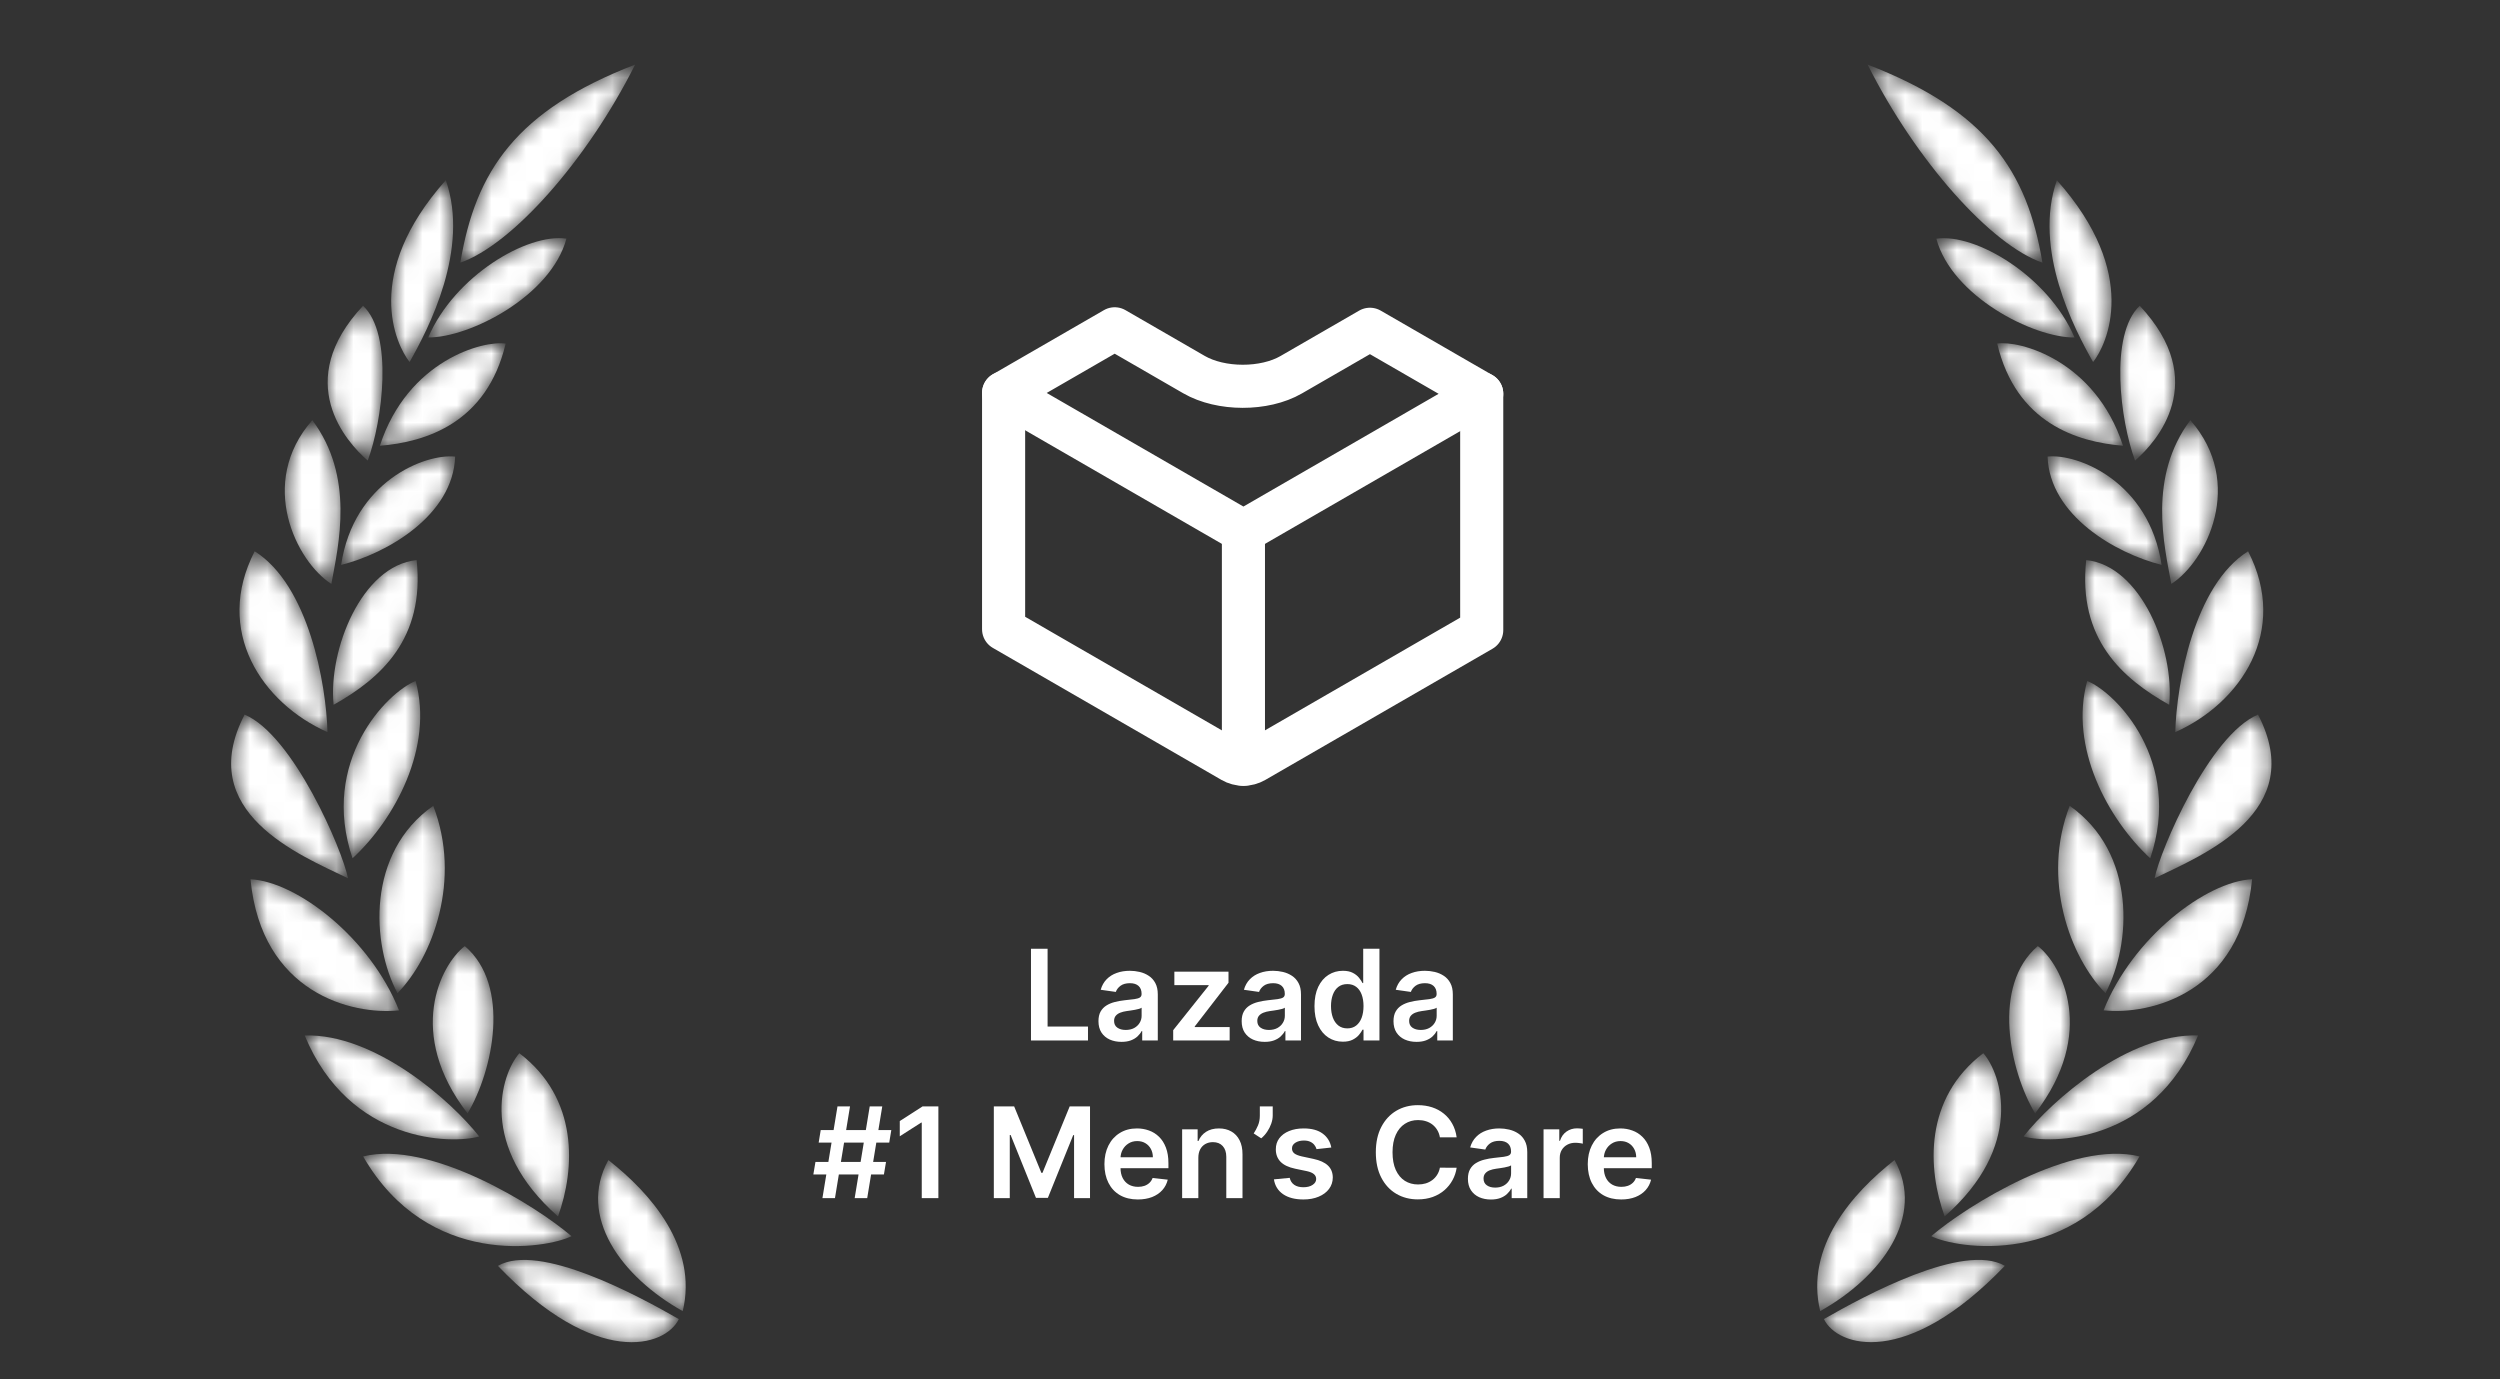 <svg width="145" height="80" viewBox="0 0 145 80" fill="none" xmlns="http://www.w3.org/2000/svg">
<rect x="0" y="0" width="145" height="80" fill="#333333" stroke="none"/>
<mask id="mask0_3151_6570" style="mask-type:luminance" maskUnits="userSpaceOnUse" x="22" y="46" width="4" height="12">
<path d="M23.054 57.603C25.102 55.526 26.781 51.006 25.127 46.739C21.247 49.457 21.534 54.761 23.054 57.603Z" fill="white"/>
</mask>
<g mask="url(#mask0_3151_6570)">
<path d="M23.054 57.603C25.102 55.526 26.781 51.006 25.127 46.739C21.247 49.457 21.534 54.761 23.054 57.603Z" fill="white"/>
</g>
<mask id="mask1_3151_6570" style="mask-type:luminance" maskUnits="userSpaceOnUse" x="19" y="39" width="6" height="11">
<path d="M24.105 39.498C22.437 40.164 18.541 44.163 20.447 49.781C22.901 47.518 25.162 43.333 24.105 39.498Z" fill="white"/>
</mask>
<g mask="url(#mask1_3151_6570)">
<path d="M24.105 39.498C22.437 40.164 18.541 44.163 20.447 49.781C22.901 47.518 25.162 43.333 24.105 39.498Z" fill="white"/>
</g>
<mask id="mask2_3151_6570" style="mask-type:luminance" maskUnits="userSpaceOnUse" x="26" y="3" width="11" height="13">
<path d="M36.838 3.745C29.961 6.398 27.582 9.904 26.7 15.233C29.665 14.215 34.032 9.347 36.838 3.745Z" fill="white"/>
</mask>
<g mask="url(#mask2_3151_6570)">
<path d="M36.838 3.745C29.961 6.398 27.582 9.904 26.7 15.233C29.665 14.215 34.032 9.347 36.838 3.745Z" fill="white"/>
</g>
<mask id="mask3_3151_6570" style="mask-type:luminance" maskUnits="userSpaceOnUse" x="19" y="32" width="6" height="9">
<path d="M24.165 32.485C20.974 32.806 19.03 37.706 19.349 40.877C22.096 39.342 24.654 37.038 24.165 32.485Z" fill="white"/>
</mask>
<g mask="url(#mask3_3151_6570)">
<path d="M24.165 32.485C20.974 32.806 19.03 37.706 19.349 40.877C22.096 39.342 24.654 37.038 24.165 32.485Z" fill="white"/>
</g>
<mask id="mask4_3151_6570" style="mask-type:luminance" maskUnits="userSpaceOnUse" x="19" y="26" width="8" height="7">
<path d="M26.398 26.484C24.646 26.295 20.503 27.937 19.786 32.765C22.432 32.105 26.282 29.9 26.398 26.484Z" fill="white"/>
</mask>
<g mask="url(#mask4_3151_6570)">
<path d="M26.398 26.484C24.646 26.295 20.503 27.937 19.786 32.765C22.432 32.105 26.282 29.9 26.398 26.484Z" fill="white"/>
</g>
<mask id="mask5_3151_6570" style="mask-type:luminance" maskUnits="userSpaceOnUse" x="22" y="19" width="8" height="7">
<path d="M29.328 19.93C28.065 19.728 23.65 20.877 22.032 25.855C24.679 25.64 28.234 24.55 29.328 19.93Z" fill="white"/>
</mask>
<g mask="url(#mask5_3151_6570)">
<path d="M29.328 19.93C28.065 19.728 23.65 20.877 22.032 25.855C24.679 25.64 28.234 24.55 29.328 19.93Z" fill="white"/>
</g>
<mask id="mask6_3151_6570" style="mask-type:luminance" maskUnits="userSpaceOnUse" x="24" y="13" width="9" height="7">
<path d="M24.838 19.573C27.234 19.587 31.958 17.179 32.853 13.841C30.582 13.51 26.353 16.013 24.838 19.573Z" fill="white"/>
</mask>
<g mask="url(#mask6_3151_6570)">
<path d="M24.838 19.573C27.234 19.587 31.958 17.179 32.853 13.841C30.582 13.51 26.353 16.013 24.838 19.573Z" fill="white"/>
</g>
<mask id="mask7_3151_6570" style="mask-type:luminance" maskUnits="userSpaceOnUse" x="14" y="50" width="10" height="9">
<path d="M23.143 58.602C21.474 54.394 17.203 51.127 14.529 50.998C15.164 57.599 20.424 58.887 23.143 58.602Z" fill="white"/>
</mask>
<g mask="url(#mask7_3151_6570)">
<path d="M23.143 58.602C21.474 54.394 17.203 51.127 14.529 50.998C15.164 57.599 20.424 58.887 23.143 58.602Z" fill="white"/>
</g>
<mask id="mask8_3151_6570" style="mask-type:luminance" maskUnits="userSpaceOnUse" x="25" y="54" width="4" height="11">
<path d="M27.118 64.577C28.605 62.098 29.642 57.15 26.959 54.875C25.549 55.954 23.527 59.936 27.118 64.577Z" fill="white"/>
</mask>
<g mask="url(#mask8_3151_6570)">
<path d="M27.118 64.577C28.605 62.098 29.642 57.15 26.959 54.875C25.549 55.954 23.527 59.936 27.118 64.577Z" fill="white"/>
</g>
<mask id="mask9_3151_6570" style="mask-type:luminance" maskUnits="userSpaceOnUse" x="17" y="60" width="11" height="7">
<path d="M27.792 65.914C26.156 63.824 21.712 59.928 17.673 60.058C20.271 66.334 26.24 66.37 27.792 65.914Z" fill="white"/>
</mask>
<g mask="url(#mask9_3151_6570)">
<path d="M27.792 65.914C26.156 63.824 21.712 59.928 17.673 60.058C20.271 66.334 26.24 66.37 27.792 65.914Z" fill="white"/>
</g>
<mask id="mask10_3151_6570" style="mask-type:luminance" maskUnits="userSpaceOnUse" x="29" y="61" width="5" height="10">
<path d="M32.364 70.552C33.365 67.798 33.573 63.701 30.123 61.088C29.034 62.33 27.747 66.5 32.364 70.552Z" fill="white"/>
</mask>
<g mask="url(#mask10_3151_6570)">
<path d="M32.364 70.552C33.365 67.798 33.573 63.701 30.123 61.088C29.034 62.33 27.747 66.5 32.364 70.552Z" fill="white"/>
</g>
<mask id="mask11_3151_6570" style="mask-type:luminance" maskUnits="userSpaceOnUse" x="21" y="66" width="13" height="7">
<path d="M33.146 71.698C31.08 69.924 24.951 66.109 21.063 67.073C24.822 73.614 31.742 72.408 33.146 71.698Z" fill="white"/>
</mask>
<g mask="url(#mask11_3151_6570)">
<path d="M33.146 71.698C31.08 69.924 24.951 66.109 21.063 67.073C24.822 73.614 31.742 72.408 33.146 71.698Z" fill="white"/>
</g>
<mask id="mask12_3151_6570" style="mask-type:luminance" maskUnits="userSpaceOnUse" x="34" y="67" width="6" height="10">
<path d="M39.598 76.046C40.499 72.332 37.723 69.189 35.286 67.285C33.477 70.544 36.031 74.05 39.598 76.046Z" fill="white"/>
</mask>
<g mask="url(#mask12_3151_6570)">
<path d="M39.598 76.046C40.499 72.332 37.723 69.189 35.286 67.285C33.477 70.544 36.031 74.05 39.598 76.046Z" fill="white"/>
</g>
<mask id="mask13_3151_6570" style="mask-type:luminance" maskUnits="userSpaceOnUse" x="28" y="73" width="12" height="5">
<path d="M28.878 73.42C34.586 79.378 38.591 78.124 39.373 76.508C37 75.147 31.261 72.043 28.878 73.42Z" fill="white"/>
</mask>
<g mask="url(#mask13_3151_6570)">
<path d="M28.878 73.42C34.586 79.378 38.591 78.124 39.373 76.508C37 75.147 31.261 72.043 28.878 73.42Z" fill="white"/>
</g>
<mask id="mask14_3151_6570" style="mask-type:luminance" maskUnits="userSpaceOnUse" x="13" y="41" width="8" height="10">
<path d="M14.187 41.449C11.239 47.109 17.385 49.589 20.185 50.941C19.867 49.312 17.004 42.625 14.187 41.449Z" fill="white"/>
</mask>
<g mask="url(#mask14_3151_6570)">
<path d="M14.187 41.449C11.239 47.109 17.385 49.589 20.185 50.941C19.867 49.312 17.004 42.625 14.187 41.449Z" fill="white"/>
</g>
<mask id="mask15_3151_6570" style="mask-type:luminance" maskUnits="userSpaceOnUse" x="13" y="31" width="6" height="12">
<path d="M14.772 31.975C12.387 36.59 15.193 40.778 18.995 42.464C18.918 39.661 17.903 33.938 14.772 31.975Z" fill="white"/>
</mask>
<g mask="url(#mask15_3151_6570)">
<path d="M14.772 31.975C12.387 36.59 15.193 40.778 18.995 42.464C18.918 39.661 17.903 33.938 14.772 31.975Z" fill="white"/>
</g>
<mask id="mask16_3151_6570" style="mask-type:luminance" maskUnits="userSpaceOnUse" x="16" y="24" width="4" height="10">
<path d="M19.218 33.865C19.64 31.592 20.578 27.651 18.114 24.371C14.904 28.019 17.197 32.585 19.218 33.865Z" fill="white"/>
</mask>
<g mask="url(#mask16_3151_6570)">
<path d="M19.218 33.865C19.64 31.592 20.578 27.651 18.114 24.371C14.904 28.019 17.197 32.585 19.218 33.865Z" fill="white"/>
</g>
<mask id="mask17_3151_6570" style="mask-type:luminance" maskUnits="userSpaceOnUse" x="19" y="17" width="4" height="10">
<path d="M21.328 26.712C22.185 24.431 22.835 19.402 21.056 17.735C16.948 22.116 20.069 25.627 21.328 26.712Z" fill="white"/>
</mask>
<g mask="url(#mask17_3151_6570)">
<path d="M21.328 26.712C22.185 24.431 22.835 19.402 21.056 17.735C16.948 22.116 20.069 25.627 21.328 26.712Z" fill="white"/>
</g>
<mask id="mask18_3151_6570" style="mask-type:luminance" maskUnits="userSpaceOnUse" x="22" y="10" width="5" height="11">
<path d="M23.757 20.995C24.856 19.062 27.254 14.462 25.857 10.45C21.004 15.897 22.959 19.993 23.757 20.995Z" fill="white"/>
</mask>
<g mask="url(#mask18_3151_6570)">
<path d="M23.757 20.995C24.856 19.062 27.254 14.462 25.857 10.45C21.004 15.897 22.959 19.993 23.757 20.995Z" fill="white"/>
</g>
<mask id="mask19_3151_6570" style="mask-type:luminance" maskUnits="userSpaceOnUse" x="119" y="46" width="5" height="12">
<path d="M122.116 57.602C120.067 55.526 118.389 51.006 120.042 46.738C123.923 49.456 123.635 54.761 122.116 57.602Z" fill="white"/>
</mask>
<g mask="url(#mask19_3151_6570)">
<path d="M122.116 57.602C120.067 55.526 118.389 51.006 120.042 46.738C123.923 49.456 123.635 54.761 122.116 57.602Z" fill="white"/>
</g>
<mask id="mask20_3151_6570" style="mask-type:luminance" maskUnits="userSpaceOnUse" x="120" y="39" width="6" height="11">
<path d="M121.057 39.497C122.725 40.163 126.62 44.162 124.714 49.781C122.26 47.517 120 43.332 121.057 39.497Z" fill="white"/>
</mask>
<g mask="url(#mask20_3151_6570)">
<path d="M121.057 39.497C122.725 40.163 126.62 44.162 124.714 49.781C122.26 47.517 120 43.332 121.057 39.497Z" fill="white"/>
</g>
<mask id="mask21_3151_6570" style="mask-type:luminance" maskUnits="userSpaceOnUse" x="108" y="3" width="11" height="13">
<path d="M108.323 3.747C115.2 6.4 117.579 9.905 118.461 15.235C115.495 14.217 111.129 9.349 108.323 3.747Z" fill="white"/>
</mask>
<g mask="url(#mask21_3151_6570)">
<path d="M108.323 3.747C115.2 6.4 117.579 9.905 118.461 15.235C115.495 14.217 111.129 9.349 108.323 3.747Z" fill="white"/>
</g>
<mask id="mask22_3151_6570" style="mask-type:luminance" maskUnits="userSpaceOnUse" x="120" y="32" width="6" height="9">
<path d="M120.999 32.485C124.189 32.806 126.134 37.706 125.813 40.877C123.067 39.342 120.509 37.038 120.999 32.485Z" fill="white"/>
</mask>
<g mask="url(#mask22_3151_6570)">
<path d="M120.999 32.485C124.189 32.806 126.134 37.706 125.813 40.877C123.067 39.342 120.509 37.038 120.999 32.485Z" fill="white"/>
</g>
<mask id="mask23_3151_6570" style="mask-type:luminance" maskUnits="userSpaceOnUse" x="118" y="26" width="8" height="7">
<path d="M118.759 26.482C120.512 26.293 124.655 27.935 125.371 32.763C122.726 32.103 118.875 29.898 118.759 26.482Z" fill="white"/>
</mask>
<g mask="url(#mask23_3151_6570)">
<path d="M118.759 26.482C120.512 26.293 124.655 27.935 125.371 32.763C122.726 32.103 118.875 29.898 118.759 26.482Z" fill="white"/>
</g>
<mask id="mask24_3151_6570" style="mask-type:luminance" maskUnits="userSpaceOnUse" x="115" y="19" width="9" height="7">
<path d="M115.837 19.927C117.101 19.726 121.516 20.874 123.134 25.853C120.487 25.637 116.932 24.547 115.837 19.927Z" fill="white"/>
</mask>
<g mask="url(#mask24_3151_6570)">
<path d="M115.837 19.927C117.101 19.726 121.516 20.874 123.134 25.853C120.487 25.637 116.932 24.547 115.837 19.927Z" fill="white"/>
</g>
<mask id="mask25_3151_6570" style="mask-type:luminance" maskUnits="userSpaceOnUse" x="112" y="13" width="9" height="7">
<path d="M120.323 19.576C117.927 19.59 113.203 17.182 112.308 13.844C114.578 13.513 118.808 16.015 120.323 19.576Z" fill="white"/>
</mask>
<g mask="url(#mask25_3151_6570)">
<path d="M120.323 19.576C117.927 19.59 113.203 17.182 112.308 13.844C114.578 13.513 118.808 16.015 120.323 19.576Z" fill="white"/>
</g>
<mask id="mask26_3151_6570" style="mask-type:luminance" maskUnits="userSpaceOnUse" x="122" y="50" width="9" height="9">
<path d="M122.009 58.6C123.678 54.392 127.948 51.124 130.622 50.996C129.988 57.597 124.727 58.885 122.009 58.6Z" fill="white"/>
</mask>
<g mask="url(#mask26_3151_6570)">
<path d="M122.009 58.6C123.678 54.392 127.948 51.124 130.622 50.996C129.988 57.597 124.727 58.885 122.009 58.6Z" fill="white"/>
</g>
<mask id="mask27_3151_6570" style="mask-type:luminance" maskUnits="userSpaceOnUse" x="116" y="54" width="5" height="11">
<path d="M118.036 64.576C116.548 62.097 115.512 57.148 118.194 54.873C119.603 55.953 121.627 59.934 118.036 64.576Z" fill="white"/>
</mask>
<g mask="url(#mask27_3151_6570)">
<path d="M118.036 64.576C116.548 62.097 115.512 57.148 118.194 54.873C119.603 55.953 121.627 59.934 118.036 64.576Z" fill="white"/>
</g>
<mask id="mask28_3151_6570" style="mask-type:luminance" maskUnits="userSpaceOnUse" x="117" y="60" width="11" height="7">
<path d="M117.371 65.912C119.008 63.821 123.452 59.925 127.49 60.055C124.892 66.332 118.923 66.367 117.371 65.912Z" fill="white"/>
</mask>
<g mask="url(#mask28_3151_6570)">
<path d="M117.371 65.912C119.008 63.821 123.452 59.925 127.49 60.055C124.892 66.332 118.923 66.367 117.371 65.912Z" fill="white"/>
</g>
<mask id="mask29_3151_6570" style="mask-type:luminance" maskUnits="userSpaceOnUse" x="112" y="61" width="5" height="10">
<path d="M112.791 70.55C111.789 67.796 111.582 63.7 115.032 61.086C116.121 62.328 117.408 66.499 112.791 70.55Z" fill="white"/>
</mask>
<g mask="url(#mask29_3151_6570)">
<path d="M112.791 70.55C111.789 67.796 111.582 63.7 115.032 61.086C116.121 62.328 117.408 66.499 112.791 70.55Z" fill="white"/>
</g>
<mask id="mask30_3151_6570" style="mask-type:luminance" maskUnits="userSpaceOnUse" x="112" y="66" width="13" height="7">
<path d="M112.011 71.696C114.077 69.922 120.205 66.107 124.093 67.072C120.335 73.612 113.415 72.406 112.011 71.696Z" fill="white"/>
</mask>
<g mask="url(#mask30_3151_6570)">
<path d="M112.011 71.696C114.077 69.922 120.205 66.107 124.093 67.072C120.335 73.612 113.415 72.406 112.011 71.696Z" fill="white"/>
</g>
<mask id="mask31_3151_6570" style="mask-type:luminance" maskUnits="userSpaceOnUse" x="105" y="67" width="6" height="10">
<path d="M105.572 76.044C104.672 72.33 107.447 69.187 109.885 67.283C111.693 70.543 109.14 74.049 105.572 76.044Z" fill="white"/>
</mask>
<g mask="url(#mask31_3151_6570)">
<path d="M105.572 76.044C104.672 72.33 107.447 69.187 109.885 67.283C111.693 70.543 109.14 74.049 105.572 76.044Z" fill="white"/>
</g>
<mask id="mask32_3151_6570" style="mask-type:luminance" maskUnits="userSpaceOnUse" x="105" y="73" width="12" height="5">
<path d="M116.281 73.418C110.574 79.376 106.568 78.121 105.786 76.506C108.159 75.145 113.897 72.041 116.281 73.418Z" fill="white"/>
</mask>
<g mask="url(#mask32_3151_6570)">
<path d="M116.281 73.418C110.574 79.376 106.568 78.121 105.786 76.506C108.159 75.145 113.897 72.041 116.281 73.418Z" fill="white"/>
</g>
<mask id="mask33_3151_6570" style="mask-type:luminance" maskUnits="userSpaceOnUse" x="124" y="41" width="8" height="10">
<path d="M130.965 41.446C133.912 47.106 127.767 49.586 124.967 50.938C125.285 49.309 128.148 42.622 130.965 41.446Z" fill="white"/>
</mask>
<g mask="url(#mask33_3151_6570)">
<path d="M130.965 41.446C133.912 47.106 127.767 49.586 124.967 50.938C125.285 49.309 128.148 42.622 130.965 41.446Z" fill="white"/>
</g>
<mask id="mask34_3151_6570" style="mask-type:luminance" maskUnits="userSpaceOnUse" x="126" y="31" width="6" height="12">
<path d="M130.388 31.975C132.774 36.59 129.968 40.777 126.165 42.464C126.243 39.66 127.258 33.937 130.388 31.975Z" fill="white"/>
</mask>
<g mask="url(#mask34_3151_6570)">
<path d="M130.388 31.975C132.774 36.59 129.968 40.777 126.165 42.464C126.243 39.66 127.258 33.937 130.388 31.975Z" fill="white"/>
</g>
<mask id="mask35_3151_6570" style="mask-type:luminance" maskUnits="userSpaceOnUse" x="125" y="24" width="4" height="10">
<path d="M125.936 33.866C125.513 31.592 124.576 27.651 127.039 24.371C130.249 28.019 127.957 32.585 125.936 33.866Z" fill="white"/>
</mask>
<g mask="url(#mask35_3151_6570)">
<path d="M125.936 33.866C125.513 31.592 124.576 27.651 127.039 24.371C130.249 28.019 127.957 32.585 125.936 33.866Z" fill="white"/>
</g>
<mask id="mask36_3151_6570" style="mask-type:luminance" maskUnits="userSpaceOnUse" x="122" y="17" width="5" height="10">
<path d="M123.834 26.711C122.976 24.43 122.326 19.402 124.105 17.735C128.213 22.115 125.092 25.626 123.834 26.711Z" fill="white"/>
</mask>
<g mask="url(#mask36_3151_6570)">
<path d="M123.834 26.711C122.976 24.43 122.326 19.402 124.105 17.735C128.213 22.115 125.092 25.626 123.834 26.711Z" fill="white"/>
</g>
<mask id="mask37_3151_6570" style="mask-type:luminance" maskUnits="userSpaceOnUse" x="118" y="10" width="5" height="11">
<path d="M121.399 20.998C120.3 19.065 117.901 14.465 119.298 10.453C124.152 15.9 122.197 19.996 121.399 20.998Z" fill="white"/>
</mask>
<g mask="url(#mask37_3151_6570)">
<path d="M121.399 20.998C120.3 19.065 117.901 14.465 119.298 10.453C124.152 15.9 122.197 19.996 121.399 20.998Z" fill="white"/>
</g>
<path d="M59.797 60.348V55.028H60.76V59.54H63.103V60.348H59.797Z" fill="white"/>
<path d="M65.046 60.428C64.793 60.428 64.565 60.383 64.363 60.293C64.162 60.201 64.002 60.066 63.885 59.888C63.769 59.71 63.711 59.49 63.711 59.228C63.711 59.003 63.752 58.817 63.835 58.67C63.919 58.523 64.032 58.405 64.176 58.316C64.319 58.228 64.481 58.161 64.661 58.116C64.843 58.07 65.031 58.036 65.225 58.015C65.459 57.991 65.648 57.969 65.794 57.95C65.939 57.929 66.045 57.898 66.111 57.857C66.178 57.813 66.212 57.747 66.212 57.657V57.641C66.212 57.445 66.154 57.294 66.038 57.186C65.922 57.079 65.755 57.025 65.537 57.025C65.306 57.025 65.124 57.076 64.989 57.176C64.855 57.276 64.765 57.395 64.718 57.532L63.841 57.407C63.91 57.165 64.024 56.962 64.183 56.799C64.343 56.635 64.537 56.512 64.768 56.431C64.998 56.347 65.253 56.306 65.531 56.306C65.724 56.306 65.915 56.328 66.105 56.373C66.296 56.418 66.47 56.493 66.627 56.597C66.785 56.699 66.911 56.838 67.007 57.015C67.103 57.192 67.152 57.412 67.152 57.677V60.348H66.248V59.8H66.217C66.16 59.91 66.079 60.014 65.975 60.111C65.873 60.207 65.744 60.284 65.588 60.343C65.434 60.4 65.253 60.428 65.046 60.428ZM65.29 59.737C65.478 59.737 65.642 59.7 65.781 59.626C65.919 59.549 66.026 59.449 66.1 59.324C66.176 59.2 66.214 59.064 66.214 58.916V58.446C66.185 58.471 66.135 58.493 66.064 58.514C65.995 58.535 65.917 58.553 65.83 58.568C65.743 58.584 65.658 58.598 65.573 58.61C65.488 58.622 65.414 58.632 65.352 58.641C65.212 58.66 65.086 58.691 64.975 58.735C64.865 58.778 64.777 58.839 64.713 58.916C64.649 58.993 64.617 59.091 64.617 59.213C64.617 59.386 64.68 59.517 64.807 59.605C64.933 59.693 65.094 59.737 65.29 59.737Z" fill="white"/>
<path d="M68.045 60.348V59.75L70.102 57.171V57.137H68.113V56.358H71.253V56.999L69.295 59.535V59.568H71.32V60.348H68.045Z" fill="white"/>
<path d="M73.352 60.428C73.099 60.428 72.871 60.383 72.669 60.293C72.468 60.201 72.309 60.066 72.191 59.888C72.075 59.71 72.017 59.49 72.017 59.228C72.017 59.003 72.059 58.817 72.142 58.67C72.225 58.523 72.338 58.405 72.482 58.316C72.626 58.228 72.787 58.161 72.968 58.116C73.149 58.07 73.337 58.036 73.531 58.015C73.765 57.991 73.954 57.969 74.1 57.95C74.245 57.929 74.351 57.898 74.417 57.857C74.484 57.813 74.518 57.747 74.518 57.657V57.641C74.518 57.445 74.46 57.294 74.344 57.186C74.228 57.079 74.061 57.025 73.843 57.025C73.612 57.025 73.43 57.076 73.295 57.176C73.162 57.276 73.072 57.395 73.025 57.532L72.147 57.407C72.216 57.165 72.33 56.962 72.49 56.799C72.649 56.635 72.844 56.512 73.074 56.431C73.304 56.347 73.559 56.306 73.838 56.306C74.03 56.306 74.221 56.328 74.412 56.373C74.602 56.418 74.776 56.493 74.934 56.597C75.091 56.699 75.218 56.838 75.313 57.015C75.41 57.192 75.458 57.412 75.458 57.677V60.348H74.554V59.8H74.523C74.466 59.91 74.386 60.014 74.282 60.111C74.18 60.207 74.051 60.284 73.895 60.343C73.741 60.4 73.56 60.428 73.352 60.428ZM73.596 59.737C73.785 59.737 73.948 59.7 74.087 59.626C74.225 59.549 74.332 59.449 74.406 59.324C74.483 59.2 74.521 59.064 74.521 58.916V58.446C74.491 58.471 74.441 58.493 74.37 58.514C74.301 58.535 74.223 58.553 74.136 58.568C74.05 58.584 73.964 58.598 73.879 58.61C73.794 58.622 73.721 58.632 73.658 58.641C73.518 58.66 73.393 58.691 73.282 58.735C73.171 58.778 73.084 58.839 73.019 58.916C72.956 58.993 72.923 59.091 72.923 59.213C72.923 59.386 72.987 59.517 73.113 59.605C73.239 59.693 73.4 59.737 73.596 59.737Z" fill="white"/>
<path d="M77.884 60.418C77.571 60.418 77.29 60.337 77.043 60.176C76.795 60.015 76.599 59.781 76.456 59.475C76.312 59.168 76.24 58.796 76.24 58.358C76.24 57.915 76.313 57.541 76.458 57.236C76.605 56.929 76.804 56.698 77.053 56.542C77.302 56.385 77.58 56.306 77.887 56.306C78.12 56.306 78.312 56.346 78.463 56.425C78.614 56.503 78.733 56.598 78.822 56.709C78.91 56.818 78.978 56.921 79.027 57.018H79.066V55.028H80.008V60.348H79.084V59.719H79.027C78.978 59.816 78.908 59.919 78.816 60.028C78.725 60.136 78.603 60.227 78.453 60.304C78.302 60.38 78.112 60.418 77.884 60.418ZM78.146 59.646C78.345 59.646 78.515 59.593 78.655 59.485C78.796 59.376 78.902 59.225 78.975 59.031C79.047 58.837 79.084 58.611 79.084 58.353C79.084 58.095 79.047 57.87 78.975 57.68C78.904 57.489 78.798 57.341 78.658 57.236C78.519 57.13 78.349 57.077 78.146 57.077C77.937 57.077 77.762 57.132 77.622 57.241C77.481 57.35 77.376 57.501 77.305 57.693C77.234 57.885 77.198 58.105 77.198 58.353C77.198 58.602 77.234 58.825 77.305 59.02C77.377 59.214 77.484 59.368 77.624 59.48C77.766 59.591 77.94 59.646 78.146 59.646Z" fill="white"/>
<path d="M82.158 60.428C81.905 60.428 81.678 60.383 81.475 60.293C81.274 60.201 81.115 60.066 80.997 59.888C80.881 59.71 80.823 59.49 80.823 59.228C80.823 59.003 80.865 58.817 80.948 58.67C81.031 58.523 81.144 58.405 81.288 58.316C81.432 58.228 81.594 58.161 81.774 58.116C81.956 58.07 82.144 58.036 82.337 58.015C82.571 57.991 82.761 57.969 82.906 57.95C83.052 57.929 83.157 57.898 83.223 57.857C83.291 57.813 83.324 57.747 83.324 57.657V57.641C83.324 57.445 83.266 57.294 83.15 57.186C83.034 57.079 82.867 57.025 82.649 57.025C82.419 57.025 82.236 57.076 82.101 57.176C81.968 57.276 81.878 57.395 81.831 57.532L80.953 57.407C81.022 57.165 81.137 56.962 81.296 56.799C81.455 56.635 81.65 56.512 81.88 56.431C82.111 56.347 82.365 56.306 82.644 56.306C82.836 56.306 83.027 56.328 83.218 56.373C83.408 56.418 83.582 56.493 83.74 56.597C83.897 56.699 84.024 56.838 84.119 57.015C84.216 57.192 84.264 57.412 84.264 57.677V60.348H83.361V59.8H83.329C83.272 59.91 83.192 60.014 83.088 60.111C82.986 60.207 82.857 60.284 82.701 60.343C82.547 60.4 82.366 60.428 82.158 60.428ZM82.402 59.737C82.591 59.737 82.755 59.7 82.893 59.626C83.032 59.549 83.138 59.449 83.213 59.324C83.289 59.2 83.327 59.064 83.327 58.916V58.446C83.297 58.471 83.247 58.493 83.176 58.514C83.107 58.535 83.029 58.553 82.943 58.568C82.856 58.584 82.77 58.598 82.685 58.61C82.601 58.622 82.527 58.632 82.465 58.641C82.324 58.66 82.199 58.691 82.088 58.735C81.977 58.778 81.89 58.839 81.826 58.916C81.762 58.993 81.73 59.091 81.73 59.213C81.73 59.386 81.793 59.517 81.919 59.605C82.046 59.693 82.207 59.737 82.402 59.737Z" fill="white"/>
<path d="M49.571 69.491L50.444 64.171H51.171L50.298 69.491H49.571ZM47.174 68.12L47.296 67.392H51.389L51.267 68.12H47.174ZM47.701 69.491L48.574 64.171H49.301L48.428 69.491H47.701ZM47.483 66.27L47.602 65.543H51.696L51.576 66.27H47.483Z" fill="white"/>
<path d="M54.426 64.171V69.491H53.462V65.109H53.431L52.187 65.904V65.021L53.509 64.171H54.426Z" fill="white"/>
<path d="M57.642 64.171H58.821L60.4 68.026H60.463L62.042 64.171H63.221V69.491H62.296V65.836H62.247L60.777 69.476H60.086L58.616 65.829H58.567V69.491H57.642V64.171Z" fill="white"/>
<path d="M65.995 69.569C65.595 69.569 65.249 69.486 64.958 69.32C64.669 69.152 64.447 68.915 64.291 68.608C64.135 68.3 64.057 67.937 64.057 67.52C64.057 67.109 64.135 66.749 64.291 66.439C64.448 66.127 64.668 65.885 64.951 65.712C65.233 65.537 65.564 65.449 65.945 65.449C66.191 65.449 66.423 65.489 66.641 65.569C66.861 65.647 67.055 65.768 67.223 65.933C67.393 66.097 67.526 66.307 67.623 66.561C67.72 66.814 67.769 67.115 67.769 67.465V67.754H64.499V67.12H66.867C66.866 66.94 66.827 66.779 66.751 66.639C66.674 66.497 66.568 66.385 66.431 66.304C66.296 66.223 66.138 66.182 65.958 66.182C65.766 66.182 65.597 66.229 65.452 66.322C65.306 66.414 65.193 66.535 65.112 66.686C65.032 66.835 64.991 66.998 64.99 67.177V67.73C64.99 67.962 65.032 68.161 65.117 68.328C65.202 68.492 65.32 68.618 65.473 68.707C65.625 68.793 65.803 68.837 66.008 68.837C66.144 68.837 66.268 68.818 66.379 68.779C66.49 68.74 66.586 68.682 66.667 68.606C66.749 68.529 66.81 68.435 66.852 68.322L67.73 68.421C67.674 68.653 67.569 68.856 67.413 69.029C67.259 69.2 67.061 69.334 66.821 69.429C66.58 69.522 66.305 69.569 65.995 69.569Z" fill="white"/>
<path d="M69.504 67.153V69.491H68.564V65.501H69.463V66.179H69.509C69.601 65.956 69.747 65.778 69.948 65.647C70.151 65.515 70.401 65.449 70.699 65.449C70.974 65.449 71.214 65.508 71.418 65.626C71.624 65.744 71.784 65.914 71.896 66.138C72.01 66.361 72.067 66.632 72.065 66.951V69.491H71.125V67.096C71.125 66.83 71.055 66.621 70.917 66.47C70.78 66.32 70.591 66.244 70.348 66.244C70.184 66.244 70.037 66.281 69.909 66.353C69.783 66.424 69.683 66.527 69.611 66.662C69.54 66.798 69.504 66.961 69.504 67.153Z" fill="white"/>
<path d="M73.818 64.171V64.701C73.818 64.854 73.788 65.012 73.73 65.177C73.672 65.339 73.594 65.495 73.493 65.644C73.393 65.791 73.279 65.918 73.15 66.023L72.714 65.74C72.809 65.597 72.892 65.442 72.963 65.275C73.034 65.107 73.07 64.918 73.07 64.707V64.171H73.818Z" fill="white"/>
<path d="M77.216 66.556L76.359 66.65C76.335 66.563 76.293 66.481 76.232 66.405C76.173 66.329 76.094 66.268 75.993 66.221C75.893 66.174 75.77 66.151 75.624 66.151C75.429 66.151 75.264 66.193 75.131 66.278C74.999 66.363 74.934 66.473 74.936 66.608C74.934 66.724 74.977 66.818 75.063 66.891C75.152 66.964 75.297 67.023 75.5 67.07L76.18 67.216C76.558 67.297 76.838 67.426 77.022 67.603C77.207 67.779 77.3 68.011 77.302 68.296C77.3 68.547 77.227 68.769 77.081 68.961C76.938 69.152 76.738 69.301 76.481 69.408C76.225 69.516 75.931 69.569 75.598 69.569C75.11 69.569 74.717 69.467 74.419 69.263C74.121 69.057 73.944 68.77 73.887 68.403L74.803 68.315C74.845 68.495 74.933 68.631 75.069 68.722C75.204 68.814 75.379 68.86 75.596 68.86C75.819 68.86 75.998 68.814 76.133 68.722C76.27 68.631 76.338 68.517 76.338 68.382C76.338 68.268 76.294 68.173 76.206 68.099C76.119 68.025 75.984 67.967 75.801 67.927L75.12 67.785C74.738 67.705 74.455 67.571 74.271 67.382C74.088 67.192 73.997 66.951 73.998 66.66C73.997 66.414 74.063 66.201 74.198 66.021C74.335 65.839 74.525 65.699 74.767 65.6C75.011 65.5 75.293 65.449 75.611 65.449C76.079 65.449 76.447 65.549 76.715 65.748C76.985 65.947 77.152 66.217 77.216 66.556Z" fill="white"/>
<path d="M84.486 65.966H83.514C83.487 65.807 83.436 65.666 83.361 65.543C83.287 65.418 83.194 65.313 83.083 65.226C82.972 65.139 82.846 65.075 82.704 65.031C82.564 64.986 82.412 64.964 82.25 64.964C81.96 64.964 81.704 65.036 81.481 65.182C81.257 65.326 81.083 65.537 80.956 65.816C80.83 66.093 80.767 66.431 80.767 66.831C80.767 67.238 80.83 67.581 80.956 67.86C81.084 68.137 81.259 68.347 81.481 68.489C81.704 68.629 81.96 68.699 82.247 68.699C82.406 68.699 82.555 68.678 82.694 68.637C82.834 68.593 82.959 68.53 83.07 68.447C83.183 68.364 83.277 68.262 83.353 68.141C83.431 68.019 83.485 67.881 83.514 67.725L84.486 67.73C84.449 67.983 84.371 68.22 84.249 68.442C84.13 68.663 83.973 68.859 83.779 69.029C83.585 69.197 83.359 69.329 83.099 69.424C82.839 69.517 82.551 69.564 82.234 69.564C81.766 69.564 81.349 69.456 80.982 69.239C80.615 69.023 80.326 68.71 80.115 68.302C79.903 67.893 79.798 67.403 79.798 66.831C79.798 66.258 79.904 65.768 80.117 65.361C80.33 64.952 80.62 64.64 80.987 64.423C81.354 64.207 81.77 64.099 82.234 64.099C82.53 64.099 82.805 64.14 83.06 64.223C83.314 64.306 83.541 64.428 83.74 64.59C83.939 64.749 84.103 64.945 84.231 65.177C84.361 65.407 84.446 65.67 84.486 65.966Z" fill="white"/>
<path d="M86.475 69.572C86.222 69.572 85.994 69.527 85.791 69.437C85.591 69.345 85.431 69.21 85.314 69.031C85.198 68.853 85.139 68.633 85.139 68.372C85.139 68.147 85.181 67.96 85.264 67.813C85.347 67.666 85.461 67.548 85.604 67.46C85.748 67.372 85.91 67.305 86.09 67.26C86.272 67.213 86.46 67.179 86.654 67.159C86.887 67.134 87.077 67.113 87.222 67.094C87.368 67.073 87.474 67.042 87.539 67C87.607 66.957 87.641 66.89 87.641 66.8V66.785C87.641 66.589 87.583 66.437 87.467 66.33C87.351 66.223 87.183 66.169 86.965 66.169C86.735 66.169 86.552 66.219 86.417 66.32C86.284 66.42 86.194 66.539 86.147 66.675L85.269 66.551C85.339 66.308 85.453 66.106 85.612 65.943C85.772 65.778 85.966 65.656 86.197 65.574C86.427 65.491 86.681 65.449 86.96 65.449C87.152 65.449 87.344 65.472 87.534 65.517C87.725 65.562 87.899 65.636 88.056 65.74C88.214 65.843 88.34 65.982 88.435 66.159C88.532 66.335 88.581 66.556 88.581 66.821V69.491H87.677V68.943H87.646C87.589 69.054 87.508 69.158 87.404 69.255C87.302 69.35 87.173 69.427 87.017 69.486C86.863 69.543 86.682 69.572 86.475 69.572ZM86.719 68.881C86.907 68.881 87.071 68.844 87.21 68.769C87.348 68.693 87.454 68.593 87.529 68.468C87.605 68.343 87.643 68.207 87.643 68.06V67.59C87.614 67.614 87.564 67.637 87.493 67.657C87.423 67.678 87.345 67.696 87.259 67.712C87.172 67.728 87.087 67.741 87.002 67.754C86.917 67.766 86.843 67.776 86.781 67.785C86.641 67.804 86.515 67.835 86.404 67.878C86.293 67.921 86.206 67.982 86.142 68.06C86.078 68.136 86.046 68.235 86.046 68.356C86.046 68.529 86.109 68.66 86.236 68.748C86.362 68.837 86.523 68.881 86.719 68.881Z" fill="white"/>
<path d="M89.526 69.491V65.501H90.438V66.166H90.479C90.552 65.936 90.677 65.758 90.853 65.634C91.032 65.507 91.235 65.444 91.464 65.444C91.516 65.444 91.573 65.447 91.638 65.452C91.703 65.456 91.758 65.462 91.801 65.47V66.335C91.761 66.321 91.698 66.309 91.612 66.299C91.527 66.287 91.445 66.281 91.365 66.281C91.194 66.281 91.039 66.318 90.903 66.392C90.767 66.465 90.661 66.566 90.583 66.696C90.505 66.826 90.466 66.976 90.466 67.146V69.491H89.526Z" fill="white"/>
<path d="M94.028 69.569C93.628 69.569 93.282 69.486 92.991 69.32C92.702 69.152 92.48 68.915 92.324 68.608C92.168 68.3 92.09 67.937 92.09 67.52C92.09 67.109 92.168 66.749 92.324 66.439C92.481 66.127 92.701 65.885 92.984 65.712C93.266 65.537 93.597 65.449 93.978 65.449C94.224 65.449 94.456 65.489 94.674 65.569C94.894 65.647 95.088 65.768 95.256 65.933C95.426 66.097 95.559 66.307 95.656 66.561C95.753 66.814 95.802 67.115 95.802 67.465V67.754H92.532V67.12H94.9C94.898 66.94 94.86 66.779 94.783 66.639C94.707 66.497 94.601 66.385 94.464 66.304C94.329 66.223 94.171 66.182 93.991 66.182C93.799 66.182 93.63 66.229 93.485 66.322C93.339 66.414 93.226 66.535 93.145 66.686C93.065 66.835 93.024 66.998 93.022 67.177V67.73C93.022 67.962 93.065 68.161 93.15 68.328C93.235 68.492 93.353 68.618 93.506 68.707C93.658 68.793 93.836 68.837 94.041 68.837C94.177 68.837 94.301 68.818 94.412 68.779C94.523 68.74 94.619 68.682 94.7 68.606C94.782 68.529 94.843 68.435 94.885 68.322L95.763 68.421C95.707 68.653 95.602 68.856 95.446 69.029C95.292 69.2 95.094 69.334 94.853 69.429C94.613 69.522 94.338 69.569 94.028 69.569Z" fill="white"/>
<path d="M79.456 19.098L74.887 21.736C73.335 22.632 70.811 22.628 69.25 21.726L64.652 19.071L58.209 22.791L72.118 30.823L85.94 22.841L79.456 19.098Z" stroke="white" stroke-width="2.5" stroke-linecap="round" stroke-linejoin="round"/>
<path d="M85.94 22.84V36.545L72.761 44.154C72.363 44.384 71.872 44.384 71.474 44.154L58.209 36.495V22.79" stroke="white" stroke-width="2.5" stroke-linecap="round" stroke-linejoin="round"/>
<path d="M72.119 30.823V44.326" stroke="white" stroke-width="2.5" stroke-linecap="round" stroke-linejoin="round"/>
</svg>
